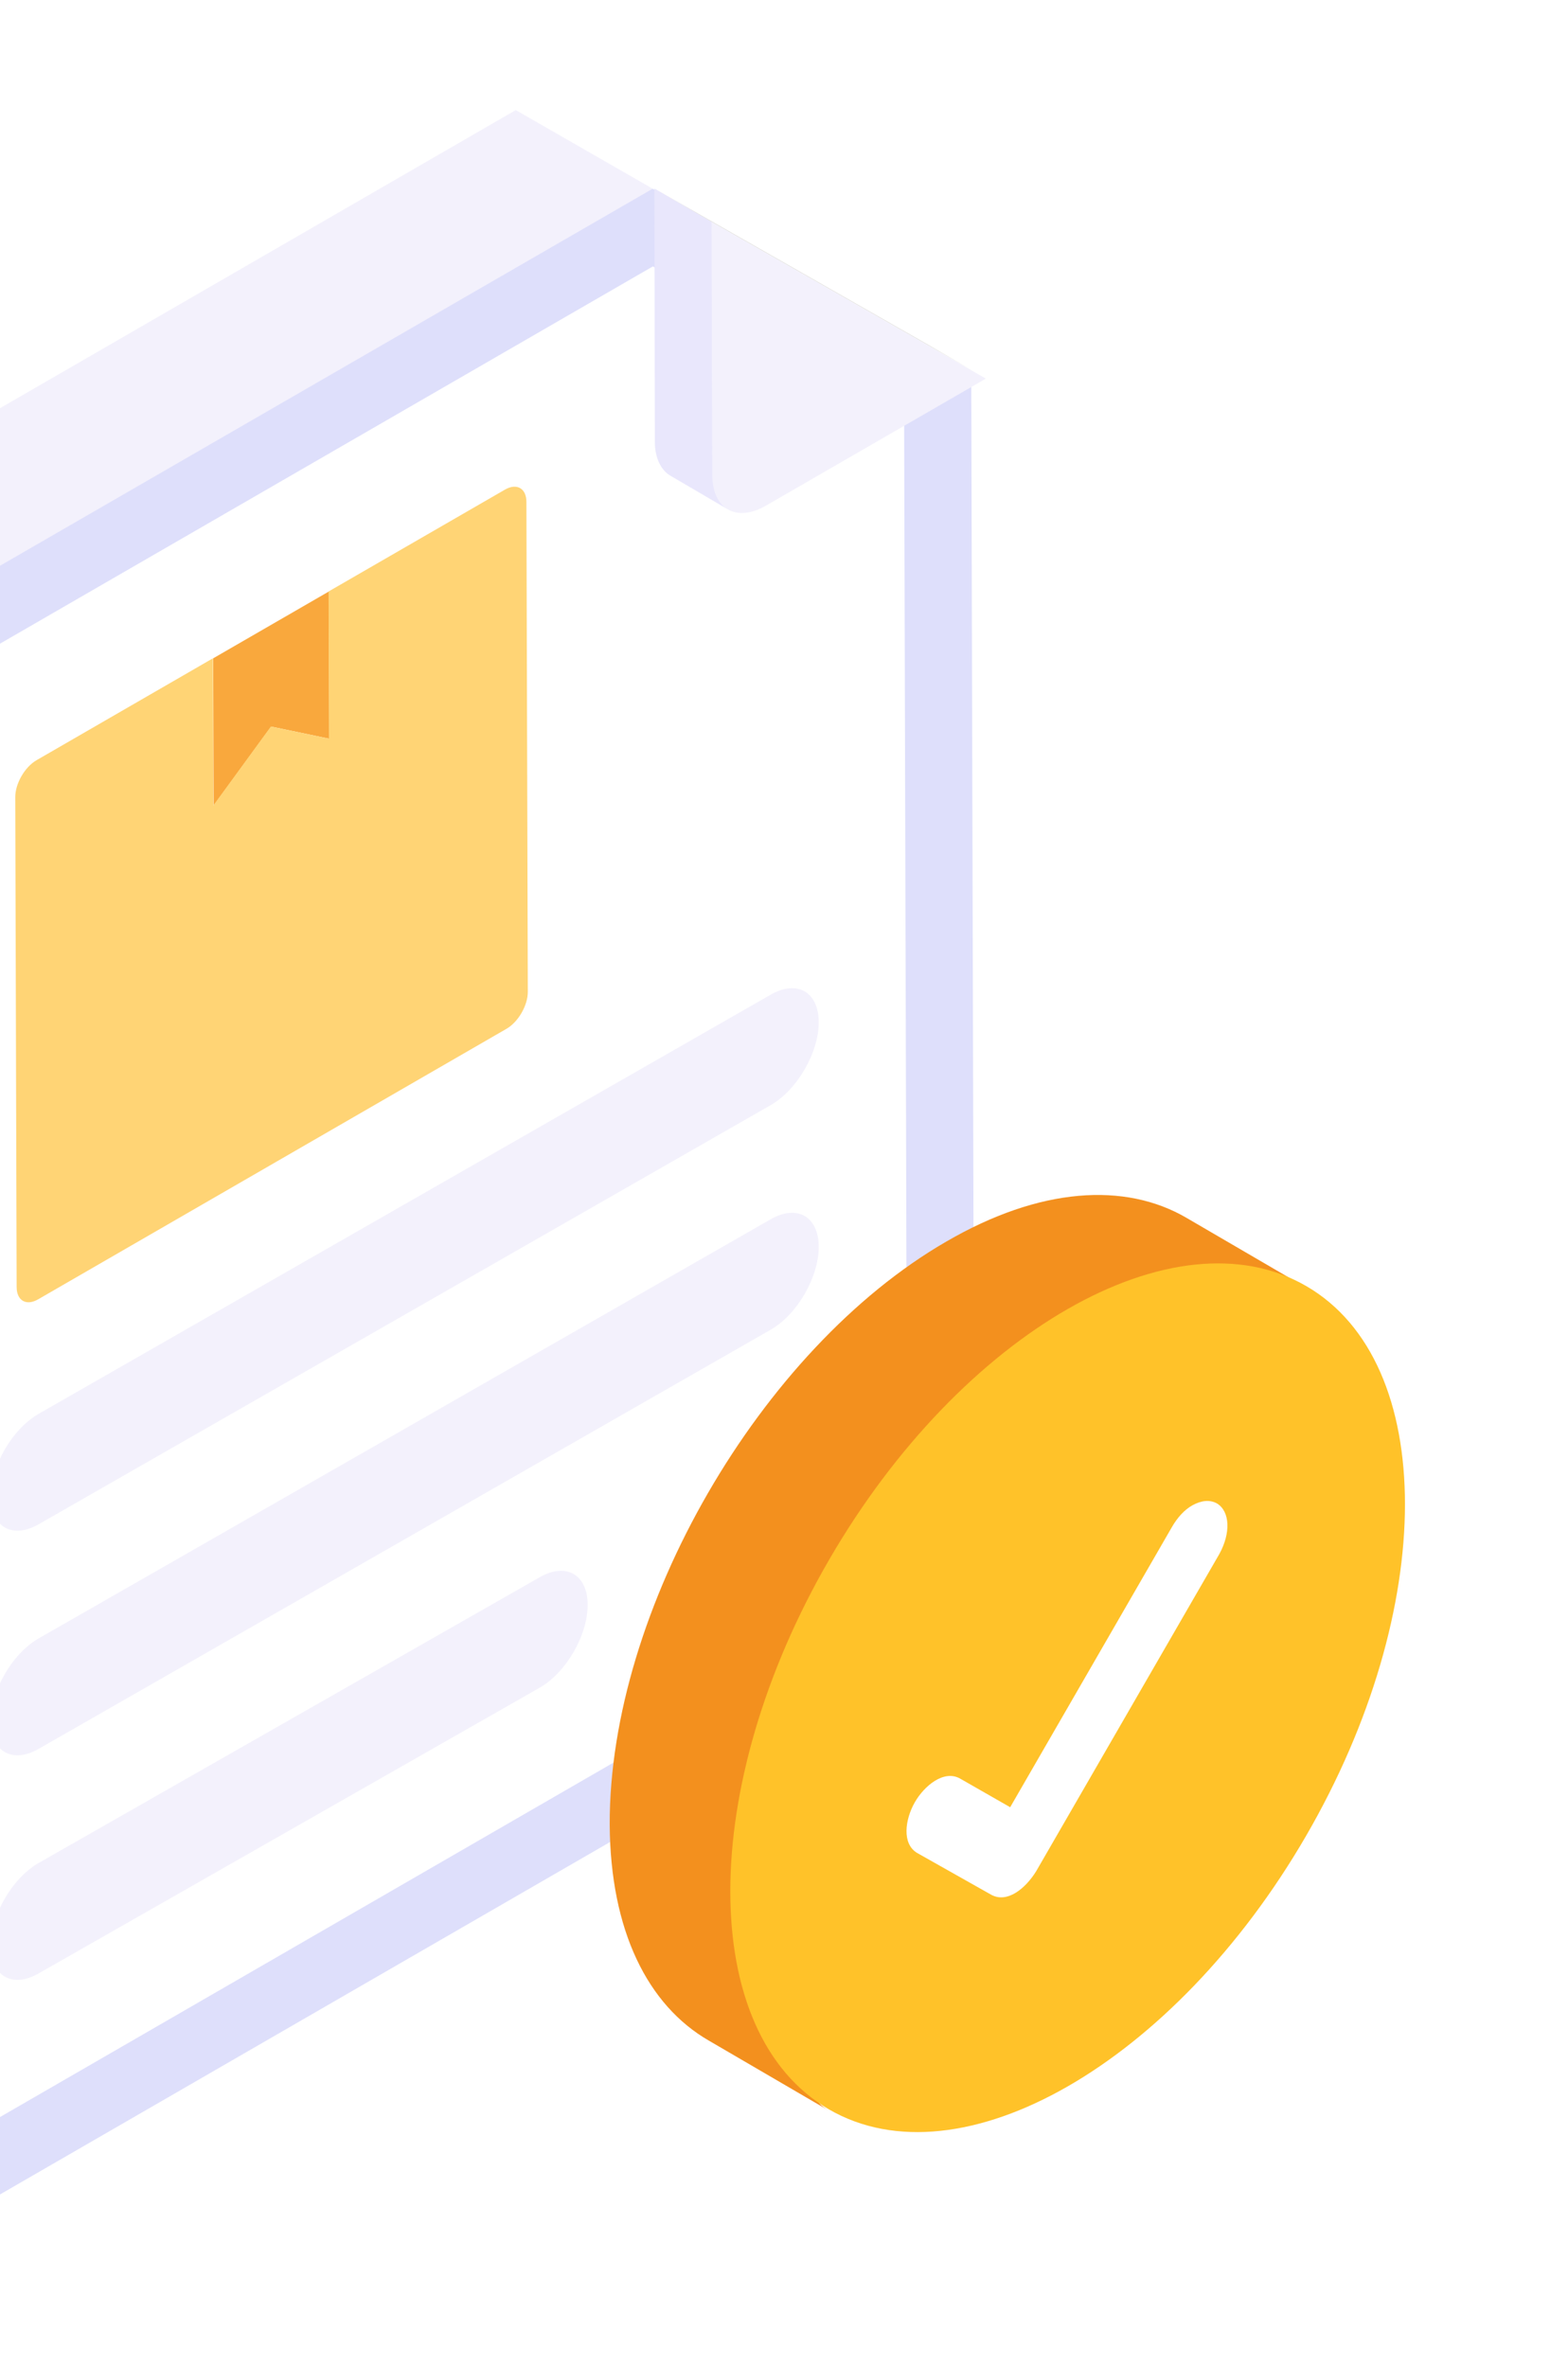 <svg width="57" height="86" viewBox="0 0 57 86" fill="none" xmlns="http://www.w3.org/2000/svg">
<g filter="url(#filter0_d_3738_23098)">
<path d="M23.714 4.849L5.587 30.209C4.331 30.926 3.091 34.702 3.091 36.137L13.646 43.759L-2.987 77.228C-2.987 77.946 -5.627 79.726 -5.22 79.971L-10.184 77.122C-10.592 76.877 -10.837 76.371 -10.853 75.67L-11 21.784C-11 20.348 -9.989 18.603 -8.749 17.886L18.749 2L23.714 4.849Z" fill="#F3F1FC"/>
<path d="M35.42 54.683C35.436 56.118 34.425 57.847 33.169 58.581L-3.609 79.816C-4.865 80.534 -5.876 79.963 -5.876 78.528L-6.039 24.641C-6.039 23.206 -5.028 21.461 -3.788 20.743L23.726 4.857L35.306 11.463L35.42 54.683Z" fill="#DEDFFB"/>
<path d="M32.98 54.684C32.98 55.255 32.442 56.184 31.936 56.478L-3.423 76.897L-3.586 24.642C-3.586 24.071 -3.048 23.141 -2.558 22.864L23.733 7.68L32.866 12.882L32.98 54.684Z" fill="white"/>
<path d="M25.346 5.761L23.789 4.856L33.76 10.539L35.317 11.443L25.346 5.761Z" fill="#D6D4D2"/>
<path d="M26.464 16.51L24.376 15.287C24.034 15.091 23.805 14.651 23.805 14.047L23.789 4.849L25.877 6.072L25.909 15.254C25.909 15.874 26.121 16.298 26.464 16.51Z" fill="#E9E7FC"/>
<path d="M25.867 6.074L35.838 11.756L27.844 16.372C26.769 16.992 25.897 16.496 25.893 15.26L25.867 6.074Z" fill="#F3F1FC"/>
<path d="M11.953 19.492L11.968 24.84L9.856 24.399L7.765 27.266L7.75 21.919L11.953 19.492Z" fill="#F9A83D"/>
<path d="M18.356 15.79C18.784 15.543 19.135 15.742 19.136 16.234L19.187 34.038C19.188 34.53 18.84 35.133 18.412 35.38L1.385 45.21C0.957 45.458 0.607 45.258 0.605 44.766L0.555 26.962C0.553 26.47 0.901 25.867 1.33 25.62L7.741 21.918L7.756 27.266L9.848 24.398L11.96 24.839L11.944 19.491L18.356 15.79Z" fill="#FFD475"/>
<path d="M28.013 34.142C28.973 33.588 29.759 34.036 29.762 35.139C29.765 36.242 28.984 37.595 28.024 38.149L1.413 53.378C0.454 53.932 -0.333 53.484 -0.336 52.382C-0.339 51.28 0.432 49.931 1.402 49.371L28.013 34.142Z" fill="#F3F1FC"/>
<path d="M28.013 42.302C28.973 41.748 29.759 42.196 29.762 43.299C29.765 44.402 28.984 45.755 28.024 46.309L1.413 61.538C0.454 62.093 -0.333 61.645 -0.336 60.542C-0.339 59.44 0.432 58.092 1.402 57.531L28.013 42.302Z" fill="#F3F1FC"/>
<path d="M19.614 55.31C20.573 54.756 21.36 55.204 21.363 56.307C21.366 57.41 20.585 58.763 19.625 59.317L1.413 69.697C0.454 70.251 -0.333 69.803 -0.336 68.7C-0.339 67.598 0.432 66.25 1.402 65.69L19.614 55.31Z" fill="#F3F1FC"/>
<path d="M47.489 44.788C45.258 43.487 45.144 49.956 41.736 51.919C34.961 55.843 33.173 59.404 33.194 67.212C33.194 71.074 27.907 73.397 30.117 74.678L25.758 72.137C23.548 70.856 22.185 68.15 22.164 64.288C22.144 56.5 27.638 47.019 34.393 43.115C37.801 41.132 40.899 40.946 43.13 42.248L47.489 44.788Z" fill="#F3901E"/>
<path d="M47.473 64.713C52.267 56.453 52.274 47.507 47.489 44.73C42.705 41.954 34.941 46.399 30.148 54.658C25.354 62.917 25.347 71.863 30.132 74.64C34.916 77.416 42.68 72.972 47.473 64.713Z" fill="#FFC229"/>
<path d="M44.323 54.467L37.666 65.99C37.279 66.617 36.607 67.171 36.022 66.837L33.337 65.323C32.782 64.99 32.896 64.112 33.255 63.484C33.594 62.89 34.31 62.29 34.899 62.621L36.722 63.663L42.598 53.49C42.793 53.148 43.054 52.855 43.347 52.693C43.672 52.514 43.981 52.481 44.242 52.627C44.714 52.92 44.746 53.702 44.323 54.467Z" fill="white"/>
</g>
<defs>
<filter id="filter0_d_3738_23098" x="-15" y="0" width="70.073" height="86.126" filterUnits="userSpaceOnUse" color-interpolation-filters="sRGB">
<feFlood flood-opacity="0" result="BackgroundImageFix"/>
<feColorMatrix in="SourceAlpha" type="matrix" values="0 0 0 0 0 0 0 0 0 0 0 0 0 0 0 0 0 0 127 0" result="hardAlpha"/>
<feOffset dy="2"/>
<feGaussianBlur stdDeviation="2"/>
<feComposite in2="hardAlpha" operator="out"/>
<feColorMatrix type="matrix" values="0 0 0 0 0 0 0 0 0 0 0 0 0 0 0 0 0 0 0.15 0"/>
<feBlend mode="normal" in2="BackgroundImageFix" result="effect1_dropShadow_3738_23098"/>
<feBlend mode="normal" in="SourceGraphic" in2="effect1_dropShadow_3738_23098" result="shape"/>
</filter>
</defs>
</svg>
